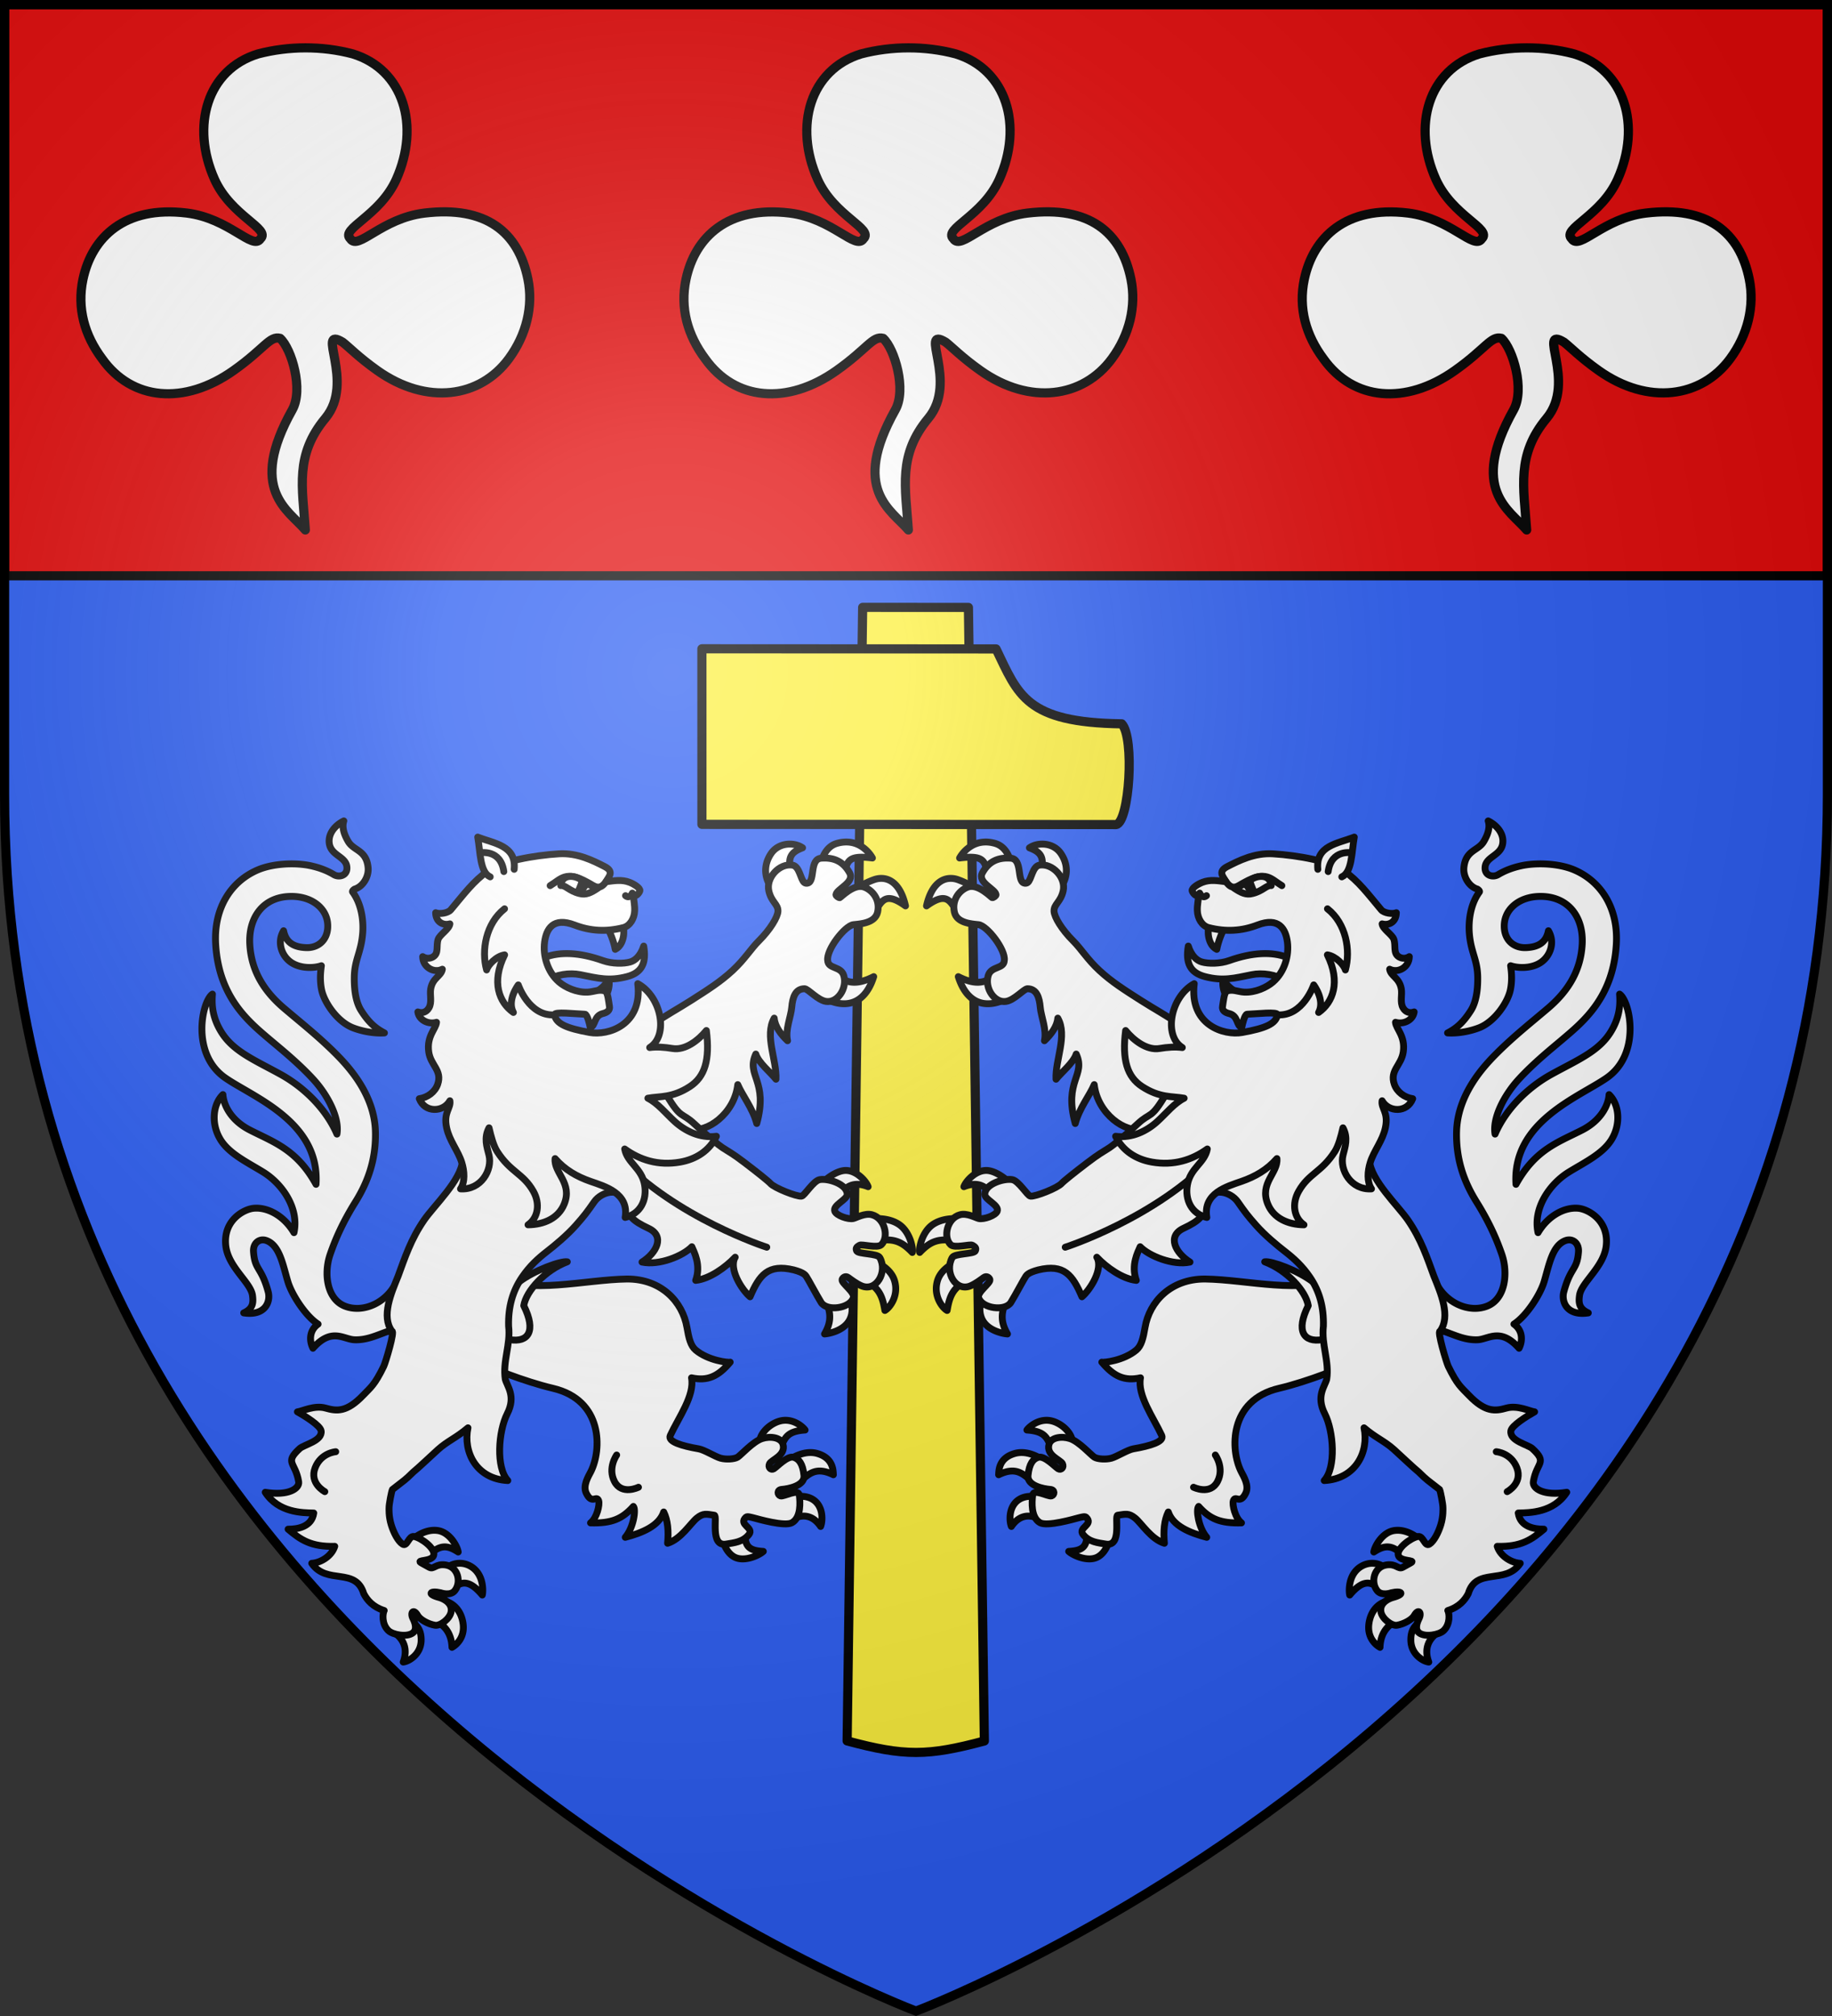 <svg xmlns="http://www.w3.org/2000/svg" xmlns:xlink="http://www.w3.org/1999/xlink" width="600" height="660" viewBox="-300 -300 600 660"><rect x="-300" y="-300" width="600" height="660" fill="#333333" stroke="none"/><radialGradient id="d" cx="-80" cy="-80" r="405" gradientUnits="userSpaceOnUse"><stop offset="0" stop-color="#fff" stop-opacity=".31"/><stop offset=".19" stop-color="#fff" stop-opacity=".25"/><stop offset=".6" stop-color="#6b6b6b" stop-opacity=".125"/><stop offset="1" stop-opacity=".125"/></radialGradient><path fill="#2b5df2" d="M-298.5-298.5h597v258.543C298.5 246.291 0 358.5 0 358.5S-298.5 246.291-298.5-39.957z"/><path fill="#e20909" stroke="#000" stroke-linecap="round" stroke-linejoin="round" stroke-width="3" d="M-298.5-298.5h597v187h-597z"/><g fill="#fcef3c" stroke="#000" stroke-linecap="round" stroke-linejoin="round" stroke-width="2.736"><path d="m59.464 451.063 228.634-249.889 23.604 21.003L90.087 478.31c-15.7-7.883-20.846-12.385-30.623-27.248" transform="matrix(.819 -.728 .729 .819 -400.08 -56.184)"/><path d="m209.11 217.705 34.872-39.19 65.642 58.407c-4.187 14.712-7.974 22.344 13.181 41.654.24 5.591-17.851 23.505-21.262 21.373z" transform="matrix(.819 -.728 .729 .819 -400.08 -56.184)"/></g><g id="a" fill="#fff" stroke="#000" stroke-linecap="round" stroke-linejoin="round" stroke-width="4.685"><path d="M46.888 258.055c-7.078.065-13.599 6.952-15.11 11.055 7.646-3.036 12.88-1.623 17.317 3.024l11.34-7.975s-6.04-5.277-12.124-6.036c-.475-.06-.951-.072-1.423-.068M25.6 290.817c-3.85.02-9.909.666-14.835 3.937C3.044 299.88.887 311.525 1.64 313.86c7.605-7.9 13.356-10.241 27.452-7.281l.325-15.57s-1.506-.205-3.817-.193m3.564 28.428s-12.373 3.953-15.372 13.77c-3.198 10.47 3.476 18.717 6.552 20.34 1.365-7.325 2.979-17.823 17.36-20.715zm18.091 19.982c-2.203 4.269-6.229 10.671-3.762 18.335 3.005 9.334 14.73 11.559 18.037 11.786-5.71-9.74-3.892-16.534.713-25.957zm280.884 163.746a15.6 15.6 0 0 0-3.18.244c-7.882 1.455-12.93 10.757-13.48 14.529 7.62-4.893 12.736-5.262 20.875 3.145 2.597-3.054 6.468-7.252 10.36-11.498-1.026-1.284-7.242-6.266-14.575-6.42m-17.048 22.471c-2.325-.113-4.979.34-7.655 1.784-9.978 5.386-8.907 18.203-8.398 19.806 8.852-10.468 14.745-10.386 22.302-2.066l1.514-16.512c-.882-1.093-3.886-2.823-7.763-3.012m10.44 25.491s-10.01 1.214-12.929 13.182c-2.914 11.955 5.023 17.39 7.116 18.51.317-9.19 4.884-16.844 15.833-19.264zm22.358 13.806c-2.403 1.735-7.358 4.31-7.133 13.262.242 9.628 8.592 14.262 12.232 14.653-3.36-9.012-.091-15.69 5.806-19.773zM88.099 428.099c-7.418.029-12.699 5.551-13.315 6.63 13.628.892 14.275 6.256 17.936 15.8 5.196-3.776 9.782-7.012 12.786-8.749.263-2.202-3.022-8.701-10.74-12.187-2.36-1.066-4.59-1.503-6.667-1.494m-16.613 21.964c-1.514-.029-3.057.118-4.612.532-11.38 3.032-11.214 11.699-11.377 14.582 12.6-6.127 17.23 0 24.528 6.054l6.129-15.846c-2.25-1.57-8.106-5.197-14.668-5.322m15.725 31.597s-9.972-4.101-17.26.054c-7.858 4.48-7.252 15.023-5.761 18.644 6.678-9.775 15.414-7.895 21.938-3.301zm27.964 20.279c2.052 12.811-3.03 14.862-11.883 15.41 3.004 2.757 13.064 7.347 19.726 3.83 7.318-3.865 9.182-15.335 8.455-15.626zM46.778 34.514c-10.48-.063-16.358 7.964-17.924 10.888 18.685-2.355 16.931 3.076 20.08 14.234l16.321-6.36c-1.317-5.857-3.645-15.368-12.185-17.827-2.26-.65-4.351-.923-6.292-.935m39.25 1.435c-3.52-.157-6.993.766-9.52 2.515 7.23 2.786 11.176 5.986 7.227 17.961l13.59 9.538c3.551-4.084 7.41-13.527.718-23.527-2.864-4.28-7.49-6.284-12.015-6.487M23.584 59.294c-6.25-.345-13.847 3.492-17.31 18.708 16.592-11.887 16.36-.032 24.316 8.09l11.473-18.466s-6.14-4.59-14.418-7.518a14.7 14.7 0 0 0-4.06-.814m32.307 61.502c-7.094 10.859-16.207 11.336-27.922 5.358 7.015 22.305 24.173 22.505 40.026 10.523zM382.331 373.3c7.442-.313 15.484-8.55 28.26 5.766 2.658-5.36 2.391-12.272-3.506-16.42 8.678-5.633 17.994-20.177 20.61-28.905 3.41-11.373 5.568-24.666 14.59-27.956 4.787-1.746 9.269 1.694 8.857 7.579-.895 12.774-5.323 10.026-10.015 27.27-1.762 6.475 1.716 16.632 16.694 14.39-6.34-2.925-6.675-6.79-5.99-11.897 1.187-8.867 16.617-19.251 18.23-33.818 1.899-17.133-12.1-24.843-19.046-25.505-9.301-.887-20.634 4.969-27.483 16.59-3.62-16.923 8.22-33.383 21.055-41.255 10.756-6.596 22.971-12.37 28.957-21.871 6.748-10.714 5.39-24.195-1.533-30.836-.353 6.408-4.84 17.17-18.278 24.061-16.312 8.365-32.082 13.165-45.254 37.003-2.764-42.649 42.968-59.271 61.969-72.475 23.582-16.388 15.88-52.096 8.722-56.971.414 5.98.662 15.342-6.463 26.414-8.242 12.808-22.652 18.614-40.04 28.182-17.292 9.515-31.648 24.716-38.456 40.667-1.877-10.766 6.095-26.36 16.136-37.28 10.4-11.312 22.825-21.228 29.89-27.218 14.075-11.931 34.578-28.447 36.706-64.66 1.501-25.47-11.172-43.305-28.939-50.749-10.42-4.366-25.695-5.02-36.214-2.66-5.277 1.183-10.538 3.003-15.478 5.973-3.479 2.09-9.48.804-8.876-5.267.711-7.154 10.925-7.681 12.013-16.065.898-6.916-4.36-12.476-9.922-15.227 1.392 4.237-.118 9.152-3.037 14.055-3.804 6.39-12.42 5.71-13.542 17.8-.556 6.048 3.478 12.866 9.2 14.558.679.415 1.817 1.33 1.333 1.993-6.316 8.668-7.458 20.135-6.818 28.087 1.068 13.28 5.66 17.962 5.72 30.26.019 3.833.013 14.887-4.598 22.174-5.685 8.982-10.55 12.54-15.968 15.37 7.643.48 15.814-1.293 21.532-3.512 10.571-4.102 19.542-17.162 21.326-25.82 1.187-5.765.92-11.154.162-16.404 5.175 1.75 14.186 2 20.49-2.176 6.472-4.288 10.056-13.553 5.296-21.632-1.644 8.188-7.116 11.158-15.33 11.484-7.818.31-14.066-4.572-14.748-13.062-1.006-12.513 9.632-21.63 24.255-21.804 19.372-.23 29.896 13.996 28.868 32.61-1.03 18.657-10.27 32.39-23.334 43.496-11.224 9.54-23.034 18.809-34.715 30.403-9.11 9.043-27.055 28.213-27.657 53.63-.446 18.835 5.032 34.066 13.603 47.789s13.649 25.155 17.305 35.796c4.395 12.79 2.336 30.244-10.051 35.14-12.83 5.07-30.249-2.613-36.431-19.352-2.2 12.232-5.199 37.534 7.187 36.586 7.5 2.583 14.255 6.03 22.756 5.672" style="fill:#fff;fill-rule:evenodd;stroke:#000;stroke-width:4.685;stroke-linecap:round;stroke-linejoin:round" transform="matrix(.48 0 0 .481 .426 -40.942)"/><path d="M196.103 331.946c-23.283-.01-37.716 15.536-40.7 32.882-1.28 7.444-2.49 12.539-5.97 15.47-8.537 7.187-22.259 8.708-23.537 8.229 8.199 9.77 15.452 13.04 26.388 10.668-2.278 12.027 8.787 26.947 14.502 39.262 1.93 4.158-7.766 7.089-19.418 9.089-3.792.65-11.23 5.321-14.874 6.337-3.774 1.052-9.474.685-11.663-.668-2.262-1.398-10.425-10.6-16.626-12.637-5.77-1.896-12.994-.81-14.336 3.891-2.138 7.5 7.833 10.5 9.162 13.151 1.286 2.564-.925 4.616-2.794 3.54-2.218-1.276-9.369-9.22-13.788-7.817-3.33 1.057-6.071 4.044-6.91 12.317-.71 7.013 10.763 9.154 15.102 9.486 3.532.27 3.072 3.767.944 4.431-2.29.715-12.296-5.279-12.865-.527s-1.313 15.107 4.964 18.742c4.936 2.858 23.49-2.569 25.616-3.104 2.53-.638 5.001-1.381 5.824-.62 5.597 5.175-5.853 7.023-1.976 11.828 4.12 5.107 10.075 5.577 15.566 6.481 11.284 1.86 5.56-19.523 8.055-19.654 5.384-.748 7.493-1.571 11.833 1.932s10.861 14.336 20 17.16c-.797-8.282-.141-15.731 2.657-21.297 3.175 9.505 14.617 14.216 26.237 17.245-5.816-6.797-7.405-19.13-5.544-21.012 7.639 8.509 14.82 11.606 29.25 11.193-4.296-3.19-6.492-12.498-5.543-15.116 1.455-4.017 4.603 2.978 8.472-5.183 2.439-5.144-1.496-11.345-3.127-14.55-7.478-14.703-8.609-48.746 25.932-56.785 18.786-4.372 47.174-15.288 49.631-18.378 19.585-24.63 1.505-45.442-8.6-57.384-25.563 12.2-62.48 1.808-91.864 1.398M83.904 147.11c.545 6.226 4.57 15.216 2.84 22.667 4.486-4.241 8.605-9.602 9.114-15.384 6.781 11.934-1.857 28.584-1.2 41.575 3.468-4.504 11.874-11.138 13.765-17.133 6.82 14.756-8.732 18.096-.653 47.27 2.81-10.534 9.948-19.245 12.95-26.467 2.303 20.05 21.567 33.29 32.422 29.968 24.89 32.457 54.863 19.82 53.416-15.485 0 0-23.528-52.048-29.613-56.539-6.607-4.876-15.012-9.279-24.598-15.397-10.819-6.906-19.698-12.45-28.088-20.212-8.39-7.761-12.429-14.725-17.924-20.174-7.736-7.673-12.874-16.193-13.038-20.15-.202-4.84 4.487-6.138 6.226-13.826 2.069-9.147-7.332-18.958-16.076-17.598-4.985.775-5.52 10.05-8.21 11.917-.635.44-1.395.593-2.37.308-5.112-1.495-.905-16.353-9.165-16.94-8.26-.588-14.843 1.925-19.307 10.025-3.589 6.512 8.85 10.954 9.318 14.78.105.857-1.698 2.1-2.571 2.079-.576-.014-9.467-9.6-16.424-7.281-5.42 1.807-11.3 8.162-9.446 16.976 1.603 7.621 11.693 8.165 16.537 8.683 5.745.614 18.588 17.01 17.551 24.397-.317 5.955-9.166 3.612-11.027 10.44-2.387 8.755 4.462 18.567 12.167 17.401 5.766-.872 11.957-8.378 14.579-8.623 6.355-.036 8.22 5.81 8.825 12.723" style="fill:#fff;fill-rule:evenodd;stroke:#000;stroke-width:4.685;stroke-linecap:round;stroke-linejoin:round" transform="matrix(.48 0 0 .481 .426 -40.942)"/><path d="M237.044 320.237c15.17 5.7 28.04 19.75 29.703 29.85-8.741 17.425-2.974 25.216 9.52 23.13 10.195-1.695 10.212-9.836 7.526-19.229-2.396-8.38-6.042-14.04-13.804-20.033-10.136-7.826-28.588-14.485-32.945-13.718" style="fill:#fff;fill-rule:evenodd;stroke:#000;stroke-width:4.685;stroke-linecap:round;stroke-linejoin:round" transform="matrix(.48 0 0 .481 .426 -40.942)"/><path d="M375.922 546.089c5.58-18.318 25.271-5.711 35.488-20.634-6.208-.403-13.619-4.9-15.697-11.57 16.194.485 23.507-4.59 31.83-11.659-6.52.039-16.144-1.588-17.51-11.004 7.798-.154 24.129-.222 33.104-14.12-15.834 2.643-23.538-2.616-22.809-7.163 2.157-13.442 10.013-12.719-.644-22.555-2.995-2.763-15.713-5.23-14.677-12.073.55-3.63 11.063-10.13 16.184-12.959-3.28-.36-11.593-4.683-19.184-2.562-7.59 2.12-14.357 3.064-25.693-8.743-5.212-5.452-7.78-6.892-14.027-19.677-1.256-2.57-7.769-24.285-5.592-23.888 7.418-10.166.504-25.852-4.219-37.517-4.6-12.443-8.67-25.015-17.657-38.043-6.903-10.007-25.298-27.111-26.286-40.506-1.291-17.362-1.62-35.897-.546-44.927 2.94-24.745 3.977-29.446-19.459-37.412-13.854-4.71-61.978-17.066-84.759 8.136-11.64 12.877-24.168 12.014-34.292 29.21s-10.353 11.724-19.122 19.929-16.707 14.572-19.218 16.2c-5.023 3.255-6.792 3.905-15.243 10.326-8.451 6.42-15.999 12.42-17.408 13.996-2.817 3.15-17.899 9.072-21.26 8.688-2.074-.237-7.977-10.423-12.405-11.247-5.55-1.033-18.62 2.881-18.775 9.934-.082 3.778 10.074 7.365 8.468 11.601-1.094 2.883-9.095 5.737-12.644 4.92-2.028-.466-7.881-3.868-12.687-2.578-8.98 2.412-11.717 15.377-6.396 20.43 2.705 2.568 13.235-.584 14.817.336 1.792 1.043 2.94 1.863 1.979 3.89-1.043 2.199-14.078 1.612-15.722 4.475-5.598 9.751 2.37 23.655 12.56 19.224 3.424-1.489 6.698-3.987 8.99-5.653 2.033-1.478 3.927.377 4.132 1.493.468 2.539-8.933 8.477-7.676 12.329 2.42 7.408 18.165 9.34 21.994 3.156 2.972-4.8 9.018-16.182 10.155-17.728.568-.772 1.451-2.503 8.496-4.388 17.577-4.23 23.447 3.423 29.831 18.287 5.722-4.834 14.75-19.112 10.134-26.93 6.532 6.91 17.523 14.78 26.97 15.77-3.804-10.48 1.098-19.305 2.608-22.895 6.037 6.26 22.337 12.927 34.007 10.435-10.038-6.285-15.766-17.636-4.527-22.934s14.103-8.351 16.684-18.306c2.58-9.954 15.505-6.837 20.41.193s6.87 9.629 12.56 16.033c6.123 6.89 14.358 13.669 19.744 17.836 6.085 4.709 11.748 9.867 16.861 17.312 6.55 9.537 9.636 20.33 9.294 33.453-1.494 12.645 4.15 23.826 2.258 36.145-1.135 4.678-7.466 11.45-1.348 23.441s7.835 36.76-.37 45.53c21.615-1.08 30.63-19.66 27.177-35.895 8.249 7.008 13.866 8.875 20.558 14.897 2.536 2.281 14.023 13.07 16.895 15.327 5.855 5.72 5.063 4.72 14.1 11.784.647 1.278 2.292 10.003 2.285 12.252-.002.65.356 5.85-1.49 11.82-1.632 5.28-4.657 11.193-7.759 13.108-3.193 1.97-4.086-5.846-7.76-5.216-4.862.833-14.758 8.121-13.438 12.81 1.284 4.562 12.62 2.841 8.445 5.151l-5.338 2.953c-3.282 1.816-4.358-2.616-11.303-1.545-8.534 1.315-10.823 11.85-6.16 17.555 3.067 3.754 9.627 1.383 9.627 1.383 7.288-1.682 9.789.936.595 3.321 0 0-8.872 2.485-7.764 9.52.755 4.799 7.398 9.867 11.014 9.256 4.8-.812 10.175-3.852 11.738-6.584 2.934-5.125 5.36-2.045 3.296 2.034-1.173 2.318-3.193 7.268.107 9.776 4.023 3.057 13.677 1.311 16.689-1.602 4.61-4.462 3.946-11.596 2.818-13.636 7.645-2.36 11.705-7.119 13.962-11.506" style="fill:#fff;fill-rule:evenodd;stroke:#000;stroke-width:4.685;stroke-linecap:round;stroke-linejoin:round" transform="matrix(.48 0 0 .481 .426 -40.942)"/><path d="M100.929 310.308s61.88-19.787 101.216-61.479M395.04 449.498s10.044.704 14.03 10.895c4.158 10.625-6.588 16.285-6.588 16.285m-199.133-24.933s6.276 8.75 1.512 17.968c-4.968 9.612-16.378 3.97-16.378 3.97M273.66 136.906c-8.25-2.07-16.208-4.053-22.756-8.231-6.099-3.892-15.296-5.364-22.744-3.856-11.98 2.426-19.722 4.497-31.895 1.303-10.251-2.69-13.308-9.414-11.365-20.786 2.137 6.624 5.754 9.822 9.21 10.82 4.448 1.282 12.387 1.294 18.594-.91 32.133-11.41 53.155-1.798 60.955 21.66" style="fill:#fff;fill-rule:evenodd;stroke:#000;stroke-width:4.685;stroke-linecap:round;stroke-linejoin:round" transform="matrix(.48 0 0 .481 .426 -40.942)"/><path d="M199.118 91.339c-1.319 3.182-1.1 13.083 5.221 16.23 1.002-5.622 3.734-12.134 5.763-15.455zm9.597 36.752c-.803 3.456.182 7.853 1.768 10.547l7.609-1.748c-3.878-2.126-7.325-5.275-9.377-8.8" style="fill:#fff;fill-rule:evenodd;stroke:#000;stroke-width:4.685;stroke-linecap:round;stroke-linejoin:round" transform="matrix(.48 0 0 .481 .426 -40.942)"/><path d="M309.888 270.586c-3.195-4.782-2.704-11.997-.842-17.947 2.54-8.112 8.446-14.733 10.357-23.736 2.226-10.532-3.086-13.076-2.255-18.269 4.392 7.821 17.058 8.42 20.869-1.415-5.635-.797-10.727-4.54-12.543-9.818-3.27-9.503 4.798-12.79 6.102-21.995 1.54-10.86-4.896-15.591-5.307-20.189 5.4 1.648 11.955-1.382 12.738-7.06-2.867 1.064-5.806.325-7.614-2.833-2.168-3.787-.432-8.772-1.16-12.888-1.354-7.644-7.195-8.582-7.944-13.342 5.693 2.88 13.276-1.263 13.414-8.57-2.11 1.37-4.846 1.552-7.12.136-4.087-2.547-1.907-7.433-3.432-11.91-1.104-3.241-7.634-6.98-7.999-10.522 4.92 1.34 9.611-1.548 9.698-7.598-2.565 1.141-8.37.313-10.29-1.958-8.983-10.629-15.304-19.424-25.893-26.903-8.586-6.062-30.78-10.193-47.98-11.225-12.675-.762-23.441 4.718-31.218 8.704-6.778 3.474-2.548 6.991-.786 10.31-5.794-.714-10.743-1.708-16.223.423-3.162 1.23-7.285 3.912-6.951 5.69.193 1.029 2.444 4.37 4.366 3.148-.125 3.987-.918 6.251-.8 10.388.157 5.44 3.269 10.422 7.697 11.55 11.742 2.994 22.517 2.379 33.333-1.75 14.645-5.591 19.257 2.699 20.426 11.64 1.177 9.016-1.788 20.185-9.898 27.172-4.21 3.627-11.934 7.207-19.445 6.872-4.216-.188-8.286-2.287-11.981-.666-1.884.826-2.373 7.027-2.94 10.422-.444 2.65 1.593 4.105 4.408 4.79 6.524 1.585 4.833 8.395 8.725 9.48.26-1.78 1.989-8.936 3.59-8.982 6.44-.186 21.242-2.018 20.785.417-1.154 6.122-8.153 9.123-24.064 12.002-12.343 2.233-36.22-4.954-32.747-33.23-16.14 8.809-21.259 35.322-8.136 43.482-4.722-.644-9.944-.287-15.663.65-8.497 1.393-17.55-5.503-23.03-12.237-2.527 20.13 1.093 31.523 11.26 38.128 12.08 7.85 20.477 6.465 28.672 7.942-6.893 3.505-11.85 9.94-18.16 15.72-7.089 6.495-17.348 11.689-28.612 10.186 4.712 9.714 13.796 15.68 24.862 17.576 14.93 2.56 27.363-1.49 37.73-8.936-1.775 9.569-11.658 12.92-13.611 24.486-1.745 10.335 2.894 19.643 13.274 22.128-2.802-16.579 13.842-21.139 23.673-24.564 9.304-3.242 17.413-7.829 24.146-15.507.958 9.798-12.12 16.559-6.214 30.972 3.97 9.693 13.87 14.01 24.677 14.1-6.886-4.72-8.445-14.35-3.59-22.882 6.974-12.252 15.569-12.828 24.677-27.061 2.416-3.776 4.131-10.055 5.513-16.062 3.702 6.857 1.437 13.038.06 18.482-2.587 10.226 5.497 23.98 19.396 23.059" style="fill:#fff;fill-rule:evenodd;stroke:#000;stroke-width:4.685;stroke-linecap:round;stroke-linejoin:round" transform="matrix(.48 0 0 .481 .426 -40.942)"/><path d="M273.277 53.096c-1.555-16.248 13.462-17.456 24.882-21.93-1.874 10.357-1.415 23.938-8.518 27.062" style="fill:#fff;fill-rule:evenodd;stroke:#000;stroke-width:4.685;stroke-linecap:round;stroke-linejoin:round" transform="matrix(.48 0 0 .481 .426 -40.942)"/><path d="M296.413 41.892s-13.887-2.797-16.072 12.74m-87.681 14.65s1.762 4.164 4.645 1.761m13.378-9.486c4.78 6.826 8.264 2.473 12.491.44 14.905-8.341 18.086-2.265 25.577 2.212m-2.976 87.943c17.465 1.106 24.708-20.371 24.708-20.371s7.902 10.325 3.334 18.744c9.804-6.89 15.188-20.654 5.99-39.2 5.7.871 11.352 6.84 12.287 10.266 3.708-13.373.462-31.658-12.236-41.622" transform="matrix(.48 0 0 .481 .426 -40.942)"/><path d="M216.209 65.947c4.662 3.096 8.183 4.851 12.575 3.623 7.138-1.769 9.44-5.798 12.725-5.416-.708-7.914-9.45-7.32-14.412-3.62-.59.352.952 4.008 2.259 7.083-1.181-.061-4.63-1.756-4.931-5.303-1.906 1.338-4.672 2.22-8.216 3.633" style="fill:#fff;fill-rule:evenodd;stroke:#000;stroke-width:4.685;stroke-linecap:round;stroke-linejoin:round" transform="matrix(.48 0 0 .481 .426 -40.942)"/></g><use xlink:href="#a" width="100%" height="100%" stroke-width="1.957" transform="scale(-1 1)"/><path id="c" fill="#fff" stroke="#000" stroke-linecap="round" stroke-linejoin="round" stroke-width="3" d="M-17.97-282.357c-16.752 5.142-22.062 23.602-14.277 41.04 5.387 12.067 18.515 16.224 15.044 19.481-2.5 3.947-10.216-6.73-24.2-8.424-20.212-2.447-31.006 7.894-33.926 21.706-2 9.466.538 18.342 6.284 26.023 9.7 13.647 26.873 15.304 43.055 3.83 10.104-7.166 11.838-11.427 15.242-10.53 3.767 3.447 7.681 16.778 3.983 23.376-14.711 26.242-1.27 32.824 4.265 39.355-.951-13.994-3.454-24.541 6.541-36.565 9.944-11.962-3.437-30.447 5.687-24.903 2.21 1.724 5.277 4.962 11.346 9.266 16.182 11.475 33.644 8.922 43.055-3.83 5.854-7.932 8.035-17.311 6.284-26.022-3.107-15.459-13.714-24.127-33.925-21.68-13.985 1.694-21.729 12.345-24.23 8.398-3.47-3.257 9.658-7.414 15.044-19.48 7.785-17.439 2.475-35.9-14.275-41.04-10.041-2.666-20.955-2.612-30.998 0"/><use xlink:href="#c" width="100%" height="100%" transform="translate(-197.5)"/><use xlink:href="#c" width="100%" height="100%" transform="translate(202.5)"/><path fill="url(#d)" d="M-298.5-298.5h597v258.543C298.5 246.291 0 358.5 0 358.5S-298.5 246.291-298.5-39.957z"/><path fill="none" stroke="#000" stroke-width="3" d="M-298.5-298.5h597v258.503C298.5 246.206 0 358.398 0 358.398S-298.5 246.206-298.5-39.997z"/></svg>